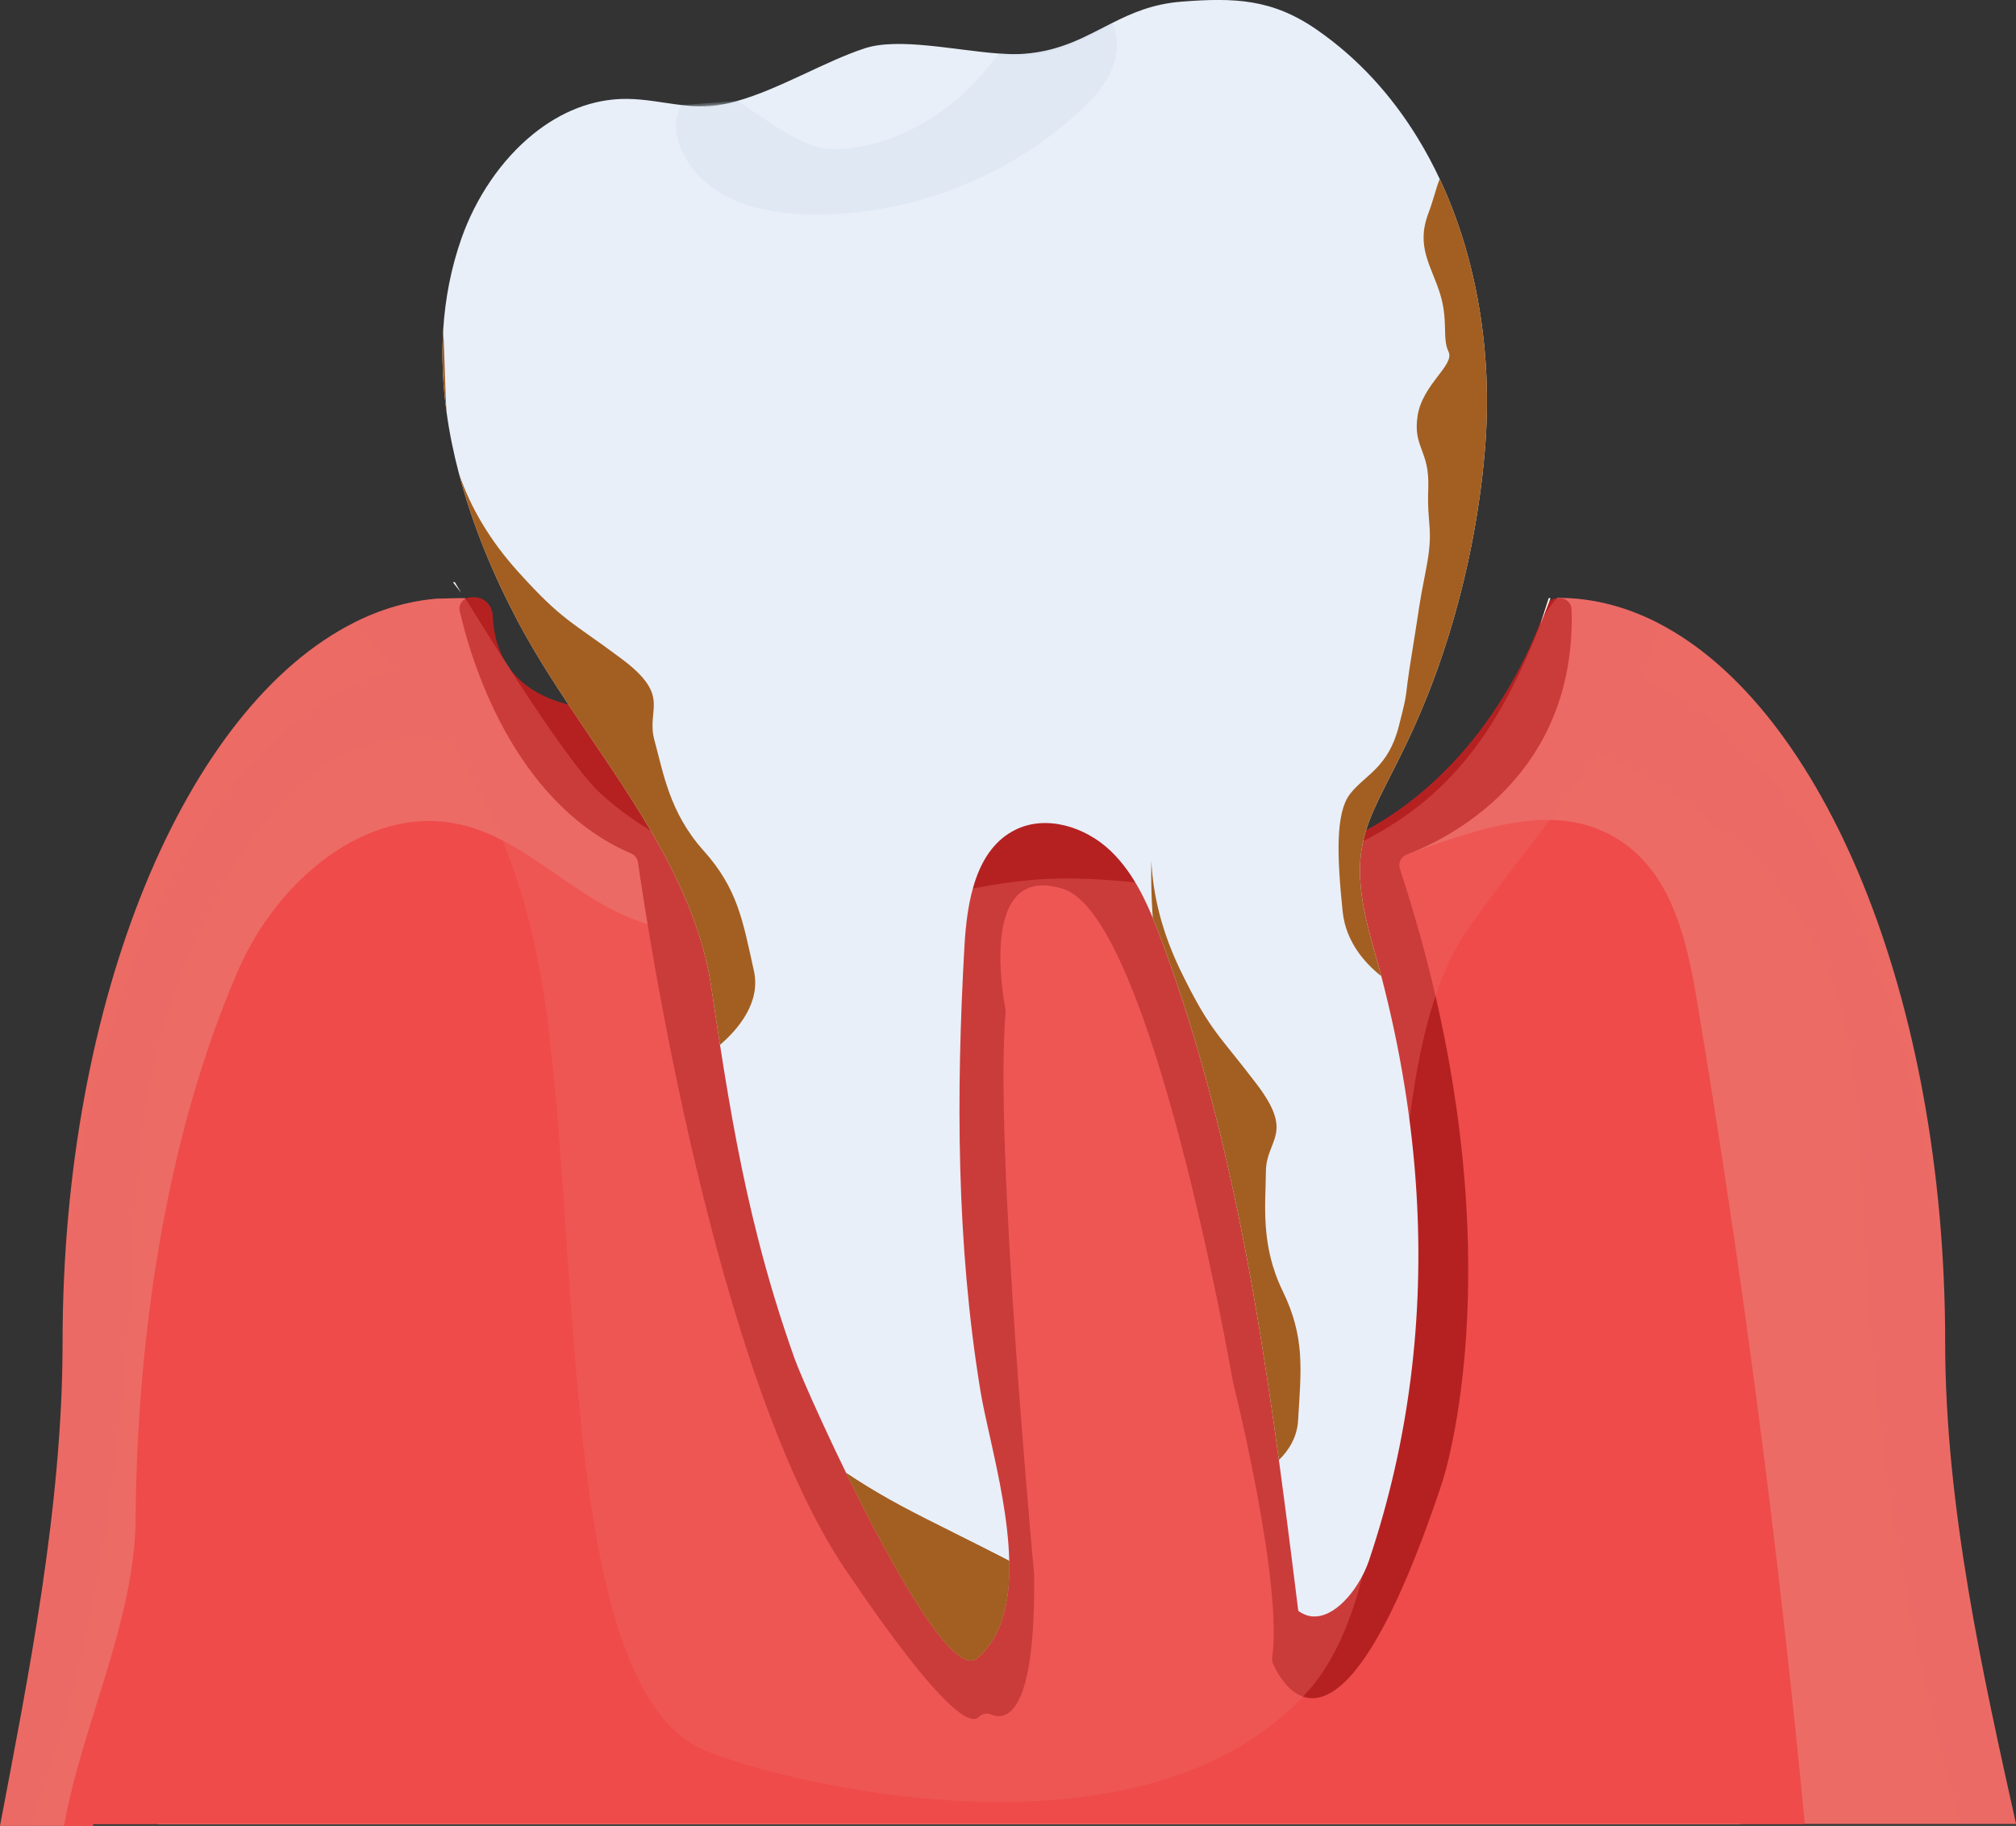 <?xml version="1.0" encoding="UTF-8"?>
<svg xmlns="http://www.w3.org/2000/svg" xmlns:xlink="http://www.w3.org/1999/xlink" viewBox="0 0 1184.49 1072.61">
  <rect x="0" y="0" width="1184.49" height="1072.61" fill="#333333" stroke="none"/>
  <defs>
    <style>
      .cls-1 {
        fill: #f8d498;
      }

      .cls-2 {
        fill: #fff;
      }

      .cls-3 {
        clip-path: url(#clippath-2);
      }

      .cls-4 {
        isolation: isolate;
      }

      .cls-5 {
        fill: #b52121;
      }

      .cls-6, .cls-7 {
        fill: #e8eff9;
      }

      .cls-8 {
        fill: #a35f21;
      }

      .cls-9 {
        opacity: .13;
      }

      .cls-9, .cls-10, .cls-11 {
        fill: #ec6b65;
      }

      .cls-9, .cls-7 {
        mix-blend-mode: screen;
      }

      .cls-12 {
        clip-path: url(#clippath-1);
      }

      .cls-13 {
        fill: #ef4b4b;
      }

      .cls-14 {
        clip-path: url(#clippath);
      }

      .cls-15 {
        fill: none;
      }

      .cls-10 {
        opacity: .38;
      }

      .cls-10, .cls-16 {
        mix-blend-mode: multiply;
      }

      .cls-7 {
        opacity: .31;
      }

      .cls-16 {
        fill: #bccddd;
        opacity: .29;
      }
    </style>
    <clipPath id="clippath">
      <path class="cls-15" d="M872.7,261.16c-2.48,32.72-8.54,66.62-17.78,99.36-4.61,16.36-10.02,32.43-16.16,47.93-2.63,6.59-5.38,13.09-8.26,19.46-25.23,55.62-42.12,64.28-23.66,128.31,1.65,5.72,3.22,11.45,4.73,17.19,11.03,42.15,18.1,84.81,20.69,127.54,4.38,72.33-4.08,144.89-27.88,215.65-4.98,14.81-17.78,31.89-30.8,32.94-.6,.05-1.19,.07-1.79,.04-1.34-.04-2.68-.26-3.99-.69-1.08-.34-2.14-.81-3.19-1.43-.62-.34-1.23-.76-1.82-1.2-.52-4.14-1.04-8.27-1.54-12.4-16.12-129.33-33.45-259.68-78.89-381.74-7.09-19.01-15.24-38.39-29.93-52.38-14.7-14-37.6-21.27-55.81-12.31-23.44,11.57-28.48,42.25-29.96,68.34-4.93,86.85-4.73,175.02,9.34,261.01,5.2,31.91,25.08,92.95,13.39,132.56-2.23,7.56-5.62,14.34-10.47,19.99-.12,.15-.24,.29-.37,.43,0,.02-.02,.02-.03,.03-.44,.5-.89,1-1.36,1.48-.98,.99-1.98,1.94-3.05,2.85-21.62,18.47-100.09-155.89-107.21-175.9-8.6-24.14-15.55-47.25-21.38-70.04-9.72-37.94-16.37-74.98-22.49-114.4-1.7-10.91-3.36-22.02-5.02-33.35-3.36-22.86-10.98-44.43-21-65.2-12.14-25.16-27.82-49.15-43.79-72.83-2.13-3.16-4.27-6.32-6.41-9.48-1-1.47-1.99-2.94-2.98-4.41-14.37-21.25-28.46-42.4-39.88-64.09-14.36-27.22-26.53-56.53-34.39-86.55-3.09-11.73-5.52-23.59-7.15-35.47-2.24-16.19-3.02-32.43-2.02-48.52,1.14-18.34,4.6-36.5,10.84-54.14,8.26-23.33,23.06-45.71,42.21-61.12,15.75-12.68,34.44-20.65,54.81-20.53,10.76,.06,21.52,2.38,32.2,3.62h.02c7.35,.85,14.7,1.22,21.99,.02,3.52-.57,7.12-1.39,10.75-2.43h.02c24.83-7.03,51.49-23.25,74.75-30.89,19.96-6.54,53.29,1.18,78.74,3.03,5.62,.4,10.84,.52,15.46,.15,21.82-1.78,36.05-10.42,51.29-18.09,11.65-5.86,23.87-11.19,40.54-12.51,31.59-2.47,53.62-1.58,79.67,16.46,24.38,16.88,44.08,38.75,59.32,63.7,4.71,7.7,9.01,15.71,12.88,23.96,22.36,47.62,30.81,103.23,26.81,156.04Z"/>
    </clipPath>
    <clipPath id="clippath-1">
      <path class="cls-15" d="M872.7,261.16c-2.48,32.72-8.54,66.62-17.78,99.36-4.61,16.36-10.02,32.43-16.16,47.93-2.63,6.59-5.38,13.09-8.26,19.46-25.23,55.62-42.12,64.28-23.66,128.31,1.65,5.72,3.22,11.45,4.73,17.19,11.03,42.15,18.1,84.81,20.69,127.54,4.38,72.33-4.08,144.89-27.88,215.65-4.98,14.81-17.78,31.89-30.8,32.94-.6,.05-1.19,.07-1.79,.04-1.34-.04-2.68-.26-3.99-.69-1.08-.34-2.14-.81-3.19-1.43-.62-.34-1.23-.76-1.82-1.2-.52-4.14-1.04-8.27-1.54-12.4-16.12-129.33-33.45-259.68-78.89-381.74-7.09-19.01-15.24-38.39-29.93-52.38-14.7-14-37.6-21.27-55.81-12.31-23.44,11.57-28.48,42.25-29.96,68.34-4.93,86.85-4.73,175.02,9.34,261.01,5.2,31.91,25.08,92.95,13.39,132.56-2.23,7.56-5.62,14.34-10.47,19.99-.12,.15-.24,.29-.37,.43,0,.02-.02,.02-.03,.03-.44,.5-.89,1-1.36,1.48-.98,.99-1.98,1.94-3.05,2.85-21.62,18.47-100.09-155.89-107.21-175.9-8.6-24.14-15.55-47.25-21.38-70.04-9.72-37.94-16.37-74.98-22.49-114.4-1.7-10.91-3.36-22.02-5.02-33.35-3.36-22.86-10.98-44.43-21-65.2-12.14-25.16-27.82-49.15-43.79-72.83-2.13-3.16-4.27-6.32-6.41-9.48-1-1.47-1.99-2.94-2.98-4.41-14.37-21.25-28.46-42.4-39.88-64.09-14.36-27.22-26.53-56.53-34.39-86.55-3.09-11.73-5.52-23.59-7.15-35.47-2.24-16.19-3.02-32.43-2.02-48.52,1.14-18.34,4.6-36.5,10.84-54.14,8.26-23.33,23.06-45.71,42.21-61.12,15.75-12.68,34.44-20.65,54.81-20.53,10.76,.06,21.52,2.38,32.2,3.62h.02c7.35,.85,14.7,1.22,21.99,.02,3.52-.57,7.12-1.39,10.75-2.43h.02c24.83-7.03,51.49-23.25,74.75-30.89,19.96-6.54,53.29,1.18,78.74,3.03,5.62,.4,10.84,.52,15.46,.15,21.82-1.78,36.05-10.42,51.29-18.09,11.65-5.86,23.87-11.19,40.54-12.51,31.59-2.47,53.62-1.58,79.67,16.46,24.38,16.88,44.08,38.75,59.32,63.7,4.71,7.7,9.01,15.71,12.88,23.96,22.36,47.62,30.81,103.23,26.81,156.04Z"/>
    </clipPath>
    <clipPath id="clippath-2">
      <path class="cls-15" d="M872.7,261.16c-2.48,32.72-8.54,66.62-17.78,99.36-4.61,16.36-10.02,32.43-16.16,47.93-2.63,6.59-5.38,13.09-8.26,19.46-25.23,55.62-42.12,64.28-23.66,128.31,1.65,5.72,3.22,11.45,4.73,17.19,11.03,42.15,18.1,84.81,20.69,127.54,4.38,72.33-4.08,144.89-27.88,215.65-4.98,14.81-17.78,31.89-30.8,32.94-.6,.05-1.19,.07-1.79,.04-1.34-.04-2.68-.26-3.99-.69-1.08-.34-2.14-.81-3.19-1.43-.62-.34-1.23-.76-1.82-1.2-.52-4.14-1.04-8.27-1.54-12.4-16.12-129.33-33.45-259.68-78.89-381.74-7.09-19.01-15.24-38.39-29.93-52.38-14.7-14-37.6-21.27-55.81-12.31-23.44,11.57-28.48,42.25-29.96,68.34-4.93,86.85-4.73,175.02,9.34,261.01,5.2,31.91,25.08,92.95,13.39,132.56-2.23,7.56-5.62,14.34-10.47,19.99-.12,.15-.24,.29-.37,.43,0,.02-.02,.02-.03,.03-.44,.5-.89,1-1.36,1.48-.98,.99-1.98,1.94-3.05,2.85-21.62,18.47-100.09-155.89-107.21-175.9-8.6-24.14-15.55-47.25-21.38-70.04-9.72-37.94-16.37-74.98-22.49-114.4-1.7-10.91-3.36-22.02-5.02-33.35-3.36-22.86-10.98-44.43-21-65.2-12.14-25.16-27.82-49.15-43.79-72.83-2.13-3.16-4.27-6.32-6.41-9.48-1-1.47-1.99-2.94-2.98-4.41-14.37-21.25-28.46-42.4-39.88-64.09-14.36-27.22-26.53-56.53-34.39-86.55-3.09-11.73-5.52-23.59-7.15-35.47-2.24-16.19-3.02-32.43-2.02-48.52,1.14-18.34,4.6-36.5,10.84-54.14,8.26-23.33,23.06-45.71,42.21-61.12,15.75-12.68,34.44-20.65,54.81-20.53,10.76,.06,21.52,2.38,32.2,3.62h.02c7.35,.85,14.7,1.22,21.99,.02,3.52-.57,7.12-1.39,10.75-2.43h.02c24.83-7.03,51.49-23.25,74.75-30.89,19.96-6.54,53.29,1.18,78.74,3.03,5.62,.4,10.84,.52,15.46,.15,21.82-1.78,36.05-10.42,51.29-18.09,11.65-5.86,23.87-11.19,40.54-12.51,31.59-2.47,53.62-1.58,79.67,16.46,24.38,16.88,44.08,38.75,59.32,63.7,4.71,7.7,9.01,15.71,12.88,23.96,22.36,47.62,30.81,103.23,26.81,156.04Z"/>
    </clipPath>
  </defs>
  <g class="cls-4">
    <g id="_레이어_2" data-name="레이어 2">
      <g id="_迹_1" data-name="卵迹_1">
        <g>
          <path class="cls-11" d="M1184.49,1071.48H54.61v1.12H0c16.3-86.07,36.77-186.97,36.77-283.9,0-202.8,72.64-373.37,171.2-422.92,15.41-7.76,31.47-12.54,47.97-14.03,1.28-.12,15.27-.45,17.34-.35,.31,.01,57.46,94.61,79.55,114.67,38.82,35.25,93.43,55.98,193.58,61.35,.34-.08,.68-.17,1.02-.24,22.4-5.25,44.85-9.67,67.14-10.83,.71-.04,1.42-.08,2.13-.1,29.93-1.27,60.03,3.61,89.93,5.77,88-13.26,134.49-45.25,165.07-89.69,8.96-13.03,16.56-27.12,23.43-42.13,3.42-7.46,6.66-15.16,9.81-23.07,1.71-5.29,8.97-15.89,10.42-15.89,1.8,0,3.6,.04,5.39,.12,.79,.03,1.57,.08,2.36,.12,17.51,1.12,34.51,6.06,50.8,14.37,97.28,49.68,168.96,220.17,168.96,422.84,0,96.51,22.55,196.93,41.64,282.77Z"/>
          <path class="cls-1" d="M1022.59,1071.48v.06H93.02s0-.03,0-.06c-7.86-46.37,6.17-99.03,13.21-144.77,14.29-92.69,15.25-185.24,41.06-276.26,15.73-55.52,45.41-123.03,111.5-129.6,38.59-3.84,64.93,10.05,82.99,32.85,7.03,8.87,12.81,19.08,17.56,30.11,22.48,52.15,22.25,122.79,23.94,157.19,3.95,80.31,133.03-119.95,158.66-201.12,1.48-4.68,3.26-8.8,5.32-12.4,.05-.09,.1-.19,.17-.28,22.4-5.25,44.85-9.67,67.14-10.83,6.4,3.25,12.81,7.28,19.06,11.97,29.07,21.78,54.98,57.6,61.2,93.62,15.47,89.47,98.73,216.92,104.96,151.78,3.86-40.55,.03-75.17,2.55-109.22,.83-11.13,2.32-22.21,5-33.42,3.77-15.81,9.88-31.87,19.7-48.7,41.98-71.94,115.32-106.59,144.41-7.06,22.53,77.15,17.76,171.73,25.14,251.49,7.2,77.78,25.69,164.5,25.99,244.65Z"/>
          <path class="cls-9" d="M352.82,466.09c-9.3-2.97-18.54-6.24-27.71-9.82-.77-.3-1.55-.6-2.32-.91-6.65-2.63-13.31-5.4-20.01-8.06-20.62-8.2-41.59-15.37-63.49-14.17-46.19,2.52-82.06,41.3-105.29,81.29-23.12,39.8-39.19,83.69-47.24,129.01-8.44,47.57-8.06,96.21-12.01,144.36-7.21,87.69-22.39,198.76-57.5,284.82H0c16.3-81.62,36.77-177.29,36.77-269.2,0-229.1,103.1-414.83,230.28-414.83,2.04,0,4.08,.05,6.1,.15,5.9,.27,11.74,.95,17.52,2.03,.41,.08,.82,.15,1.22,.23,1.51,.29,3,.61,4.5,.96,17.36,29.33,34.34,54.09,56.43,74.16Z"/>
          <path class="cls-9" d="M1184.49,1071.54h-31.92s-.01-.03-.02-.06c-3.77-11.63-7.05-23.46-10.04-35.14-26.42-102.81-42.25-208.36-47.12-314.4-2.77-60.09-2.84-123.46-33-175.51-15.16-26.18-37.15-47.82-60.9-66.55-30.18-23.82-65.05-43.97-103.35-47.52-1.82-.17-3.63-.3-5.44-.39-3.91-.21-7.81-.25-11.71-.15-3.1,.08-6.2,.26-9.3,.51,8.96-13.03,16.56-27.12,23.43-42.13,.71-.12,1.41-.22,2.12-.32,1.06-.16,2.13-.3,3.2-.42,3.26-.4,6.55-.66,9.84-.79,1.69-.07,3.38-.1,5.07-.1,125.65,0,227.5,185.73,227.5,414.83,0,91.48,22.55,186.7,41.62,268.08,0,.02,0,.03,.01,.06Z"/>
          <path class="cls-13" d="M1060.42,1071.54H54.61v1.07h-16.99c10.55-59.44,41.64-120.33,42.06-180.2,.7-105.05,17.36-224.35,60.62-323.21,22.46-51.33,74.92-96.96,129.64-84.96,23.29,5.12,42.67,19.58,62.55,33.24,6.01,4.12,12.06,8.17,18.29,11.88,5.02,2.98,10.13,5.73,15.43,8.1,56.42,25.31,118.07,4.61,180.19-10.01,.34-.08,.68-.17,1.02-.24,22.4-5.25,44.85-9.67,67.14-10.83,.71-.04,1.42-.08,2.13-.1,29.93-1.27,60.03,3.61,89.93,5.77,19.82,1.44,39.55,1.67,59.1-1.88,27.12-4.93,55.23-16.7,82.65-25.94h0c4.34-1.46,8.66-2.86,12.95-4.16,33.77-10.21,66.09-14.21,93.77,5.99,28.32,20.68,36.45,58.74,42.21,93.34,26.68,159.88,47.71,320.71,63.1,482.09,0,.02,0,.03,0,.06Z"/>
          <path class="cls-5" d="M270.14,359.06c5.98,26.38,30.46,112.19,100.74,142.35,2.14,.92,3.65,2.89,3.97,5.2,4.95,34.83,44.86,301.23,121.75,415.25,58.09,86.14,74.02,91.3,78.36,86.86,1.92-1.97,4.77-2.6,7.31-1.54,9.22,3.83,26.28-.05,25.33-82.23,0-.19-.01-.37-.03-.55-.86-9.26-23.44-253.99-16.73-329.67,.05-.62,.03-1.23-.09-1.84-1.77-9.26-15.13-86.58,34.16-70.58,51.53,16.73,97.97,280.64,99.52,289.52,.03,.16,.06,.3,.1,.46,1.43,5.74,29.13,118.06,22.95,161.5-.17,1.22,0,2.47,.5,3.6,5.39,12.17,39.06,74.44,99.27-106.21,0,0,47.73-140.36-24.75-360.81-1.12-3.42,.66-7.1,4.03-8.37,22.58-8.49,99.8-44.83,96.86-144.09-.11-3.58-3.06-6.43-6.65-6.46l-1.83-.02c-2.92-.03-5.52,1.84-6.44,4.61-6.35,19.2-34.67,92.97-105.84,131.72-74.11,40.36-141.1-61.76-155.08-84.95-1.61-2.67-4.83-3.87-7.79-2.92l-197.68,63.17c-4.3,1.37-8.7-1.8-8.76-6.31l-.53-40.12c-.06-4.3-4.07-7.44-8.25-6.45-29.87,7.03-131.91,25.55-135.03-48.67-.26-6.17-5.37-10.99-11.54-10.69l-1.6,.08c-4.17,.2-7.16,4.11-6.24,8.18Z"/>
          <path class="cls-10" d="M863.48,544.1c-69.37,95.73-17.67,364.19-95.48,449.92-101.63,111.96-328.51,47.41-357.67,32.44-82.71-42.45-68.51-295.06-90.71-442.13-18.15-120.25-74.33-177.42-111.66-218.54,15.41-7.76,31.47-12.54,47.97-14.03,1.28-.12,15.27-.45,17.34-.35,.31,.01,57.46,94.61,79.55,114.67,38.82,35.25,93.43,55.98,193.58,61.35,.34-.08,.68-.17,1.02-.24,22.4-5.25,44.85-9.67,67.14-10.83,.71-.04,1.42-.08,2.13-.1,29.93-1.27,60.03,3.61,89.93,5.77,88-13.26,134.49-45.25,165.07-89.69,8.96-13.03,16.56-27.12,23.43-42.13,3.42-7.46,6.66-15.16,9.81-23.07,1.71-5.29,8.97-15.89,10.42-15.89,1.8,0,3.6,.04,5.39,.12,.79,.03,1.57,.08,2.36,.12,17.51,1.12,34.51,6.06,50.8,14.37-6.15,52.19-51.86,97.42-110.42,178.22Z"/>
          <path class="cls-6" d="M872.7,261.16c-2.48,32.72-8.54,66.62-17.78,99.36-4.61,16.36-10.02,32.43-16.16,47.93-2.63,6.59-5.38,13.09-8.26,19.46-25.23,55.62-42.12,64.28-23.66,128.31,1.65,5.72,3.22,11.45,4.73,17.19,11.03,42.15,18.1,84.81,20.69,127.54,4.38,72.33-4.08,144.89-27.88,215.65-4.98,14.81-17.78,31.89-30.8,32.94-.6,.05-1.19,.07-1.79,.04-1.34-.04-2.68-.26-3.99-.69-1.08-.34-2.14-.81-3.19-1.43-.62-.34-1.23-.76-1.82-1.2-.52-4.14-1.04-8.27-1.54-12.4-16.12-129.33-33.45-259.68-78.89-381.74-7.09-19.01-15.24-38.39-29.93-52.38-14.7-14-37.6-21.27-55.81-12.31-23.44,11.57-28.48,42.25-29.96,68.34-4.93,86.85-4.73,175.02,9.34,261.01,5.2,31.91,25.08,92.95,13.39,132.56-2.23,7.56-5.62,14.34-10.47,19.99-.12,.15-.24,.29-.37,.43,0,.02-.02,.02-.03,.03-.44,.5-.89,1-1.36,1.48-.98,.99-1.98,1.94-3.05,2.85-21.62,18.47-100.09-155.89-107.21-175.9-8.6-24.14-15.55-47.25-21.38-70.04-9.72-37.94-16.37-74.98-22.49-114.4-1.7-10.91-3.36-22.02-5.02-33.35-3.36-22.86-10.98-44.43-21-65.2-12.14-25.16-27.82-49.15-43.79-72.83-2.13-3.16-4.27-6.32-6.41-9.48-1-1.47-1.99-2.94-2.98-4.41-14.37-21.25-28.46-42.4-39.88-64.09-14.36-27.22-26.53-56.53-34.39-86.55-3.09-11.73-5.52-23.59-7.15-35.47-2.24-16.19-3.02-32.43-2.02-48.52,1.14-18.34,4.6-36.5,10.84-54.14,8.26-23.33,23.06-45.71,42.21-61.12,15.75-12.68,34.44-20.65,54.81-20.53,10.76,.06,21.52,2.38,32.2,3.62h.02c7.35,.85,14.7,1.22,21.99,.02,3.52-.57,7.12-1.39,10.75-2.43h.02c24.83-7.03,51.49-23.25,74.75-30.89,19.96-6.54,53.29,1.18,78.74,3.03,5.62,.4,10.84,.52,15.46,.15,21.82-1.78,36.05-10.42,51.29-18.09,11.65-5.86,23.87-11.19,40.54-12.51,31.59-2.47,53.62-1.58,79.67,16.46,24.38,16.88,44.08,38.75,59.32,63.7,4.71,7.7,9.01,15.71,12.88,23.96,22.36,47.62,30.81,103.23,26.81,156.04Z"/>
          <path class="cls-16" d="M654.48,37.45c-3.72,11.38-12.15,20.57-20.98,28.66-41.95,38.46-98.72,60.29-155.61,59.87-24.47-.17-50.72-5.26-67.57-22.97-12.53-13.17-16.67-30.84-9.86-41.27h.02s32.74-2.41,32.74-2.41h.02c16.32,10.04,37.93,28.61,56.72,28.3,35.69-.59,69.03-21.14,91.3-49.03,1.87-2.34,3.69-4.73,5.48-7.14,5.62,.4,10.84,.52,15.46,.15,21.82-1.78,36.05-10.42,51.29-18.09,3.34,7.25,3.52,16.21,1,23.94Z"/>
          <path class="cls-2" d="M267.18,341.94c1.24,2.1,2.49,4.2,3.77,6.3-1.57-2.03-3.15-4.08-4.76-6.15,0-.01-.02-.03-.04-.05,.31-.03,.62-.06,.93-.08h.1Z"/>
          <path class="cls-2" d="M911,351.34s0,.03-.02,.04c-1.98,5.34-4,10.6-6.05,15.77,1.71-5.29,3.38-10.56,4.99-15.77,.36-.02,.72-.03,1.08-.04Z"/>
          <path class="cls-8" d="M260.39,193.91c.95,16.51,1.09,35.87,2.01,48.53-2.24-16.19-3.01-32.43-2.01-48.53Z"/>
          <path class="cls-8" d="M423.02,613.82c-1.7-10.91-3.36-22.01-5.02-33.36-11.9-80.89-76.99-145.66-114.06-216.01-14.36-27.22-26.52-56.53-34.39-86.55,6.88,20.4,18.53,39.92,35.15,58.29,26,28.76,30.81,28.61,60.52,50.83,29.71,22.22,14.16,29.34,19.31,47.93,5.16,18.59,8.65,42.25,28.82,64.73,20.17,22.49,23.07,41.26,29.61,70.66,4.16,18.71-9.47,34.48-19.94,43.48Z"/>
          <g class="cls-14">
            <path class="cls-8" d="M635.96,1159.01c1.04-11,2.27-22.15,3.61-33.54,9.46-81.21-125.62-170.92-186-253.42-23.39-31.93-40.13-64.84-45.48-96.51,7.57,22.2,27.82,45.7,61.4,70.33,52.54,38.55,64.96,40.54,130.26,74.59,65.29,34.05,21.83,33.83,25.88,53.56,4.05,19.74,1.3,43.5,41.98,73.57,40.67,30.07,38.83,48.97,41.06,79.48,1.42,19.41-41.39,28.15-72.72,31.95Z"/>
          </g>
          <path class="cls-8" d="M872.7,261.17c-4.24,56.03-18.97,115.46-42.21,166.74-25.23,55.63-42.11,64.29-23.66,128.32,1.65,5.72,3.22,11.45,4.72,17.19-9.51-7.5-20.83-20.01-22.68-37.94-3.28-31.77-4.4-58.06,4.49-69.28,8.88-11.22,22.32-15.21,28.53-39.66,6.21-24.45,2.54-11.29,7.7-42.9,5.16-31.61,3.42-24.35,8.22-48.89,4.8-24.55,.48-25.31,1.36-47.88,.88-22.57-9.13-23.9-6.27-42.55,2.86-18.65,22.02-29.89,18.17-37.74-3.85-7.85,0-18.23-5.06-34.31-5.06-16.08-14.14-27.31-6.88-46.67,3.22-8.57,4.44-14.63,6.76-20.47,22.36,47.62,30.81,103.23,26.81,156.05Z"/>
          <path class="cls-7" d="M833.17,82.25c-11.23,51.78-62.45,72.19-94.9,109.66-9.94,11.47-12.96,27.49-22.44,39.43-14.06,17.7-35.7,33.91-51.74,48.97-11.02,10.34-33.79,33.69-52.28,28.99-11.19-2.85-14.12-12.54-21.61-20.81-25.96-28.71-55.17-6.71-89.17-13.3-33.19-6.44-56.79-48.34-84.12-65.12-7.98-4.9-15.83-7.74-26.01-8.72-19.67-1.89-71.91,8.95-88.52-2.89-24.17-17.26-8.9-95.07,11.22-118.73,15.75-12.68,34.44-20.65,54.81-20.53,10.76,.06,21.52,2.38,32.2,3.62h.02s32.74-2.41,32.74-2.41h.02c24.83-7.03,51.49-23.25,74.75-30.89,19.96-6.54,53.29,1.18,78.74,3.03,5.62,.4,10.84,.52,15.46,.15,21.82-1.78,36.05-10.42,51.29-18.09,11.65-5.86,23.87-11.19,40.54-12.51,31.59-2.47,53.62-1.58,79.67,16.46,24.38,16.88,44.08,38.75,59.32,63.7Z"/>
          <g class="cls-12">
            <path class="cls-8" d="M635.96,1159.01c1.04-11,2.27-22.15,3.61-33.54,9.46-81.21-125.62-170.92-186-253.42-23.39-31.93-40.13-64.84-45.48-96.51,7.57,22.2,27.82,45.7,61.4,70.33,52.54,38.55,64.96,40.54,130.26,74.59,65.29,34.05,21.83,33.83,25.88,53.56,4.05,19.74,1.3,43.5,41.98,73.57,40.67,30.07,38.83,48.97,41.06,79.48,1.42,19.41-41.39,28.15-72.72,31.95Z"/>
          </g>
          <g class="cls-3">
            <path class="cls-8" d="M731.52,870.86c1.37-10.96,2.83-22.09,4.36-33.45,10.83-81.04-33.91-161.22-50.18-239.07-6.31-30.12-9.93-61.64-9.23-92.67,.99,21.51,6.82,43.47,17.74,65.72,17.08,34.81,21.74,35.99,44.19,65.53,22.44,29.54,5.53,32.1,5.37,51.39-.16,19.29-3.32,43,9.89,70.17,13.2,27.17,10.82,46.02,9.01,76.08-1.15,19.13-18.6,30.54-31.14,36.3Z"/>
          </g>
        </g>
      </g>
    </g>
  </g>
</svg>